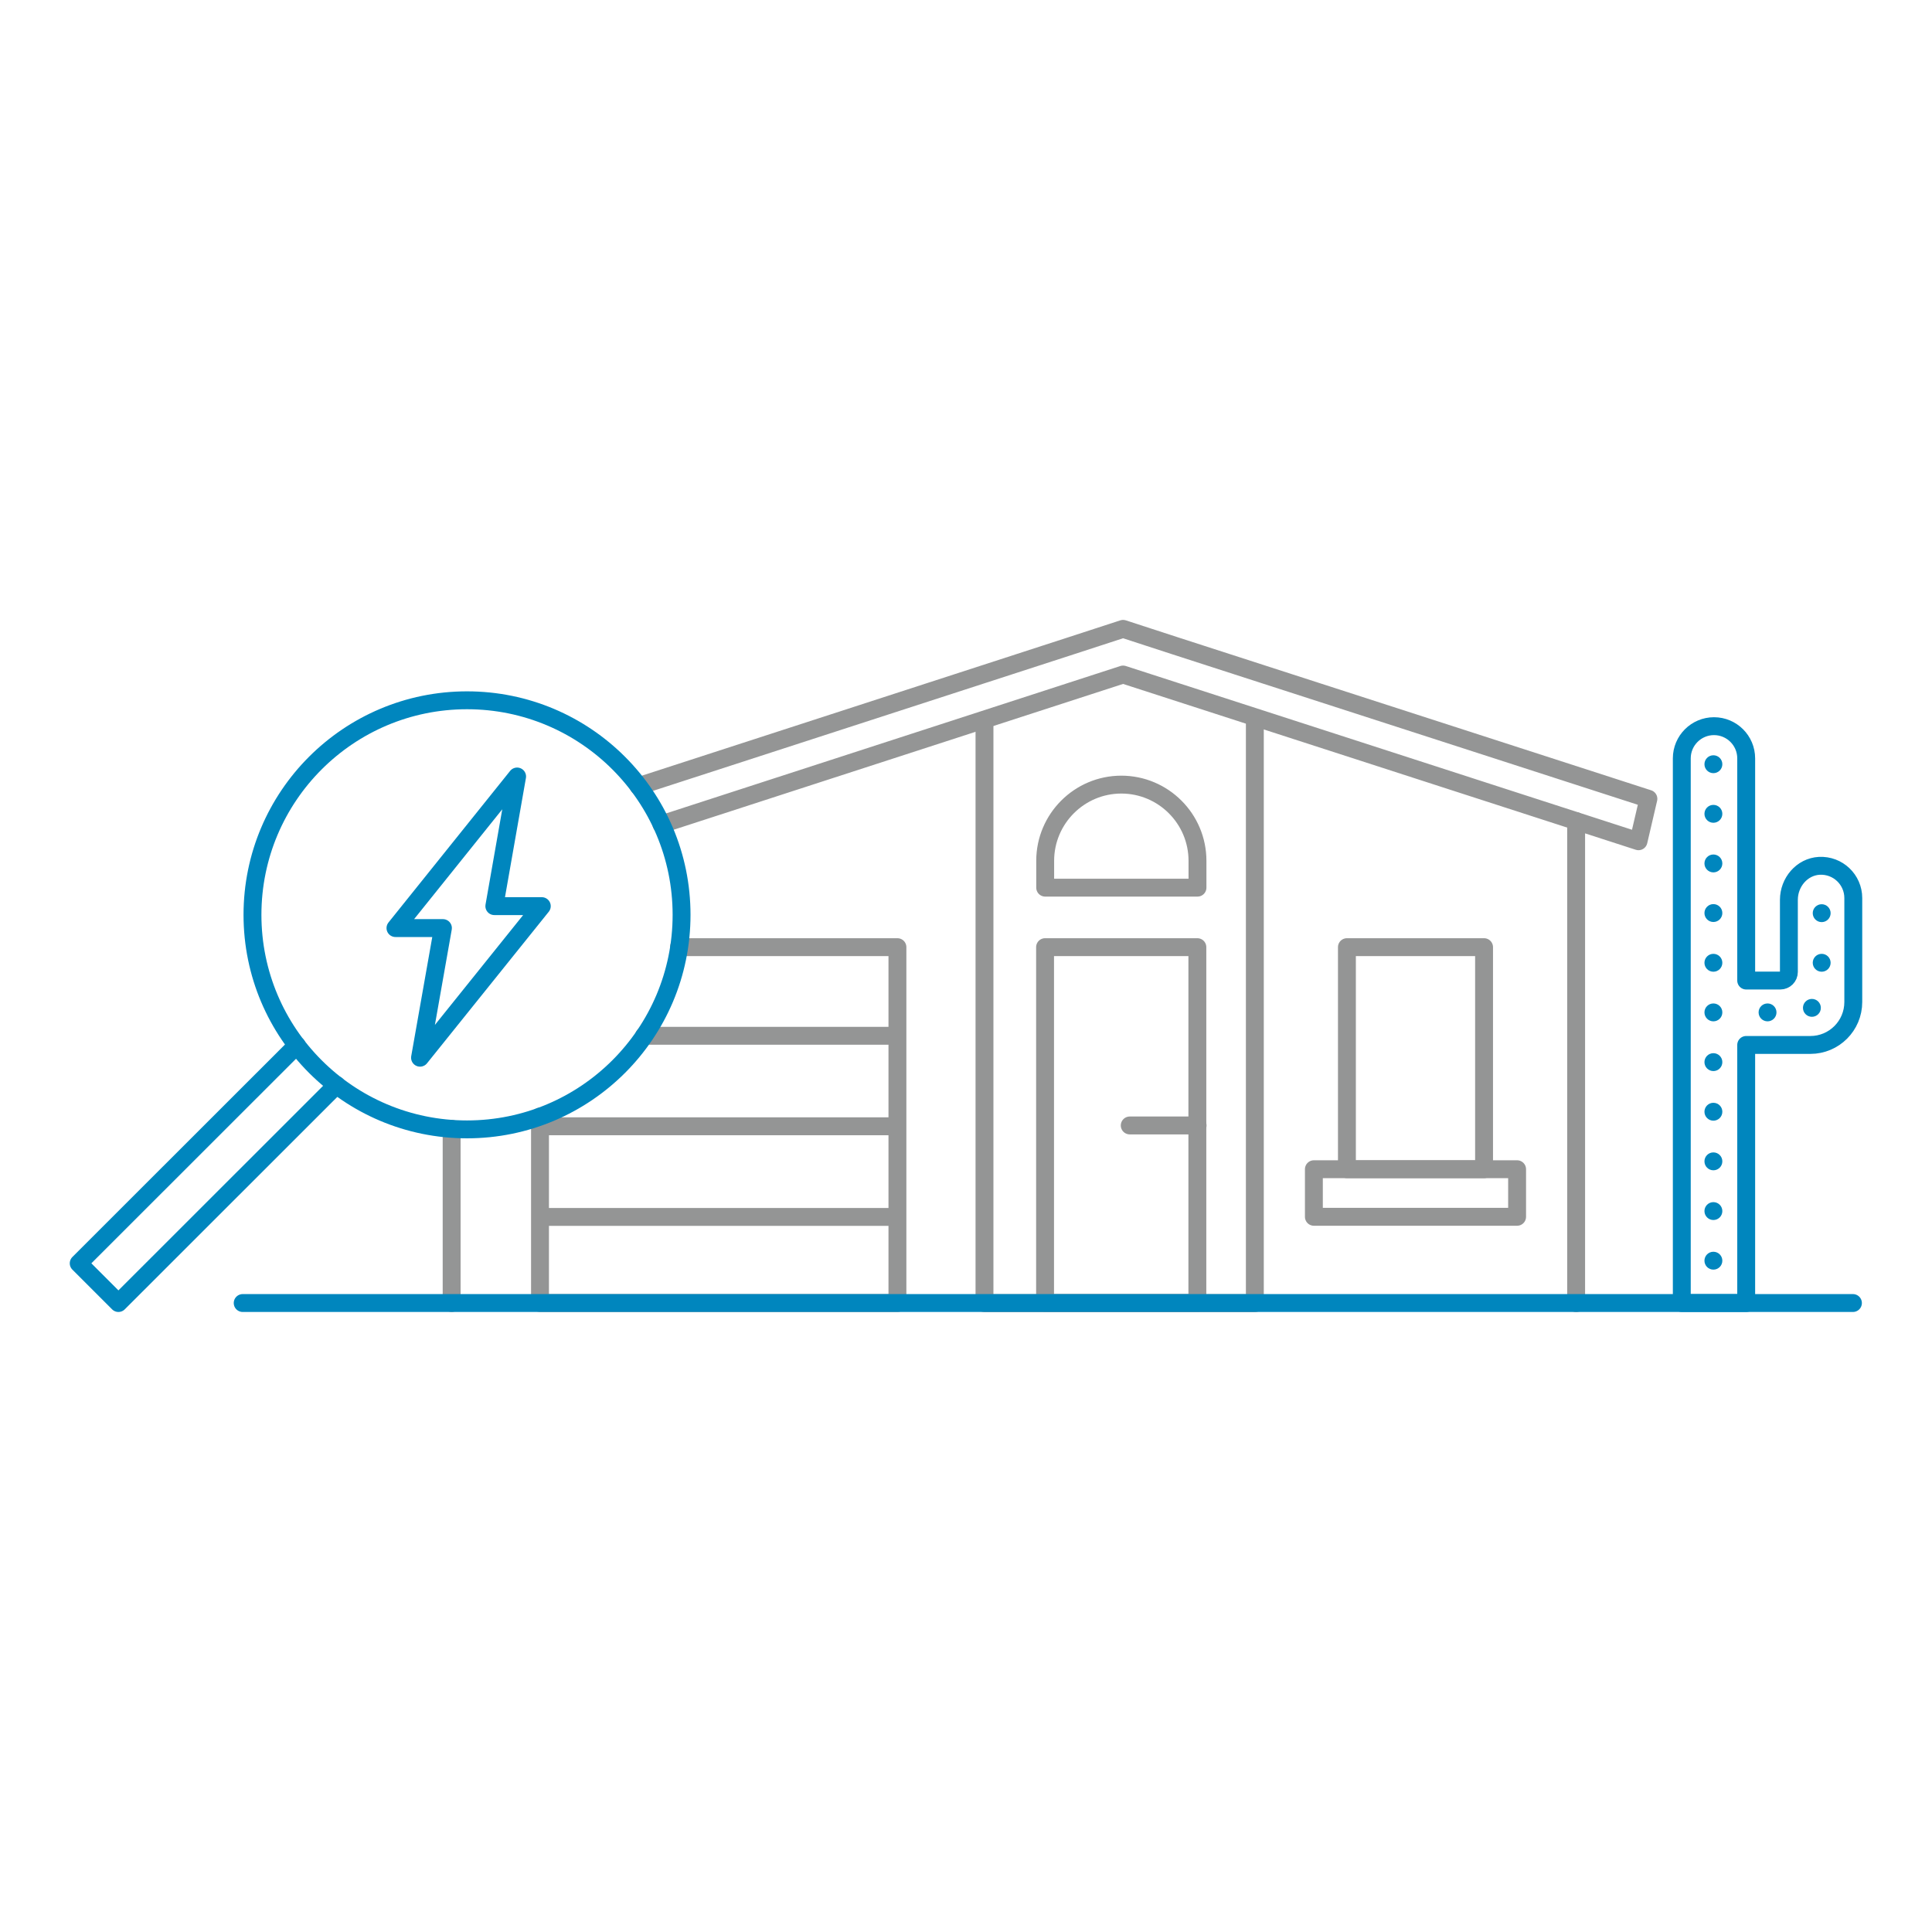 <?xml version="1.0" encoding="UTF-8"?>
<svg id="Layer_1" xmlns="http://www.w3.org/2000/svg" viewBox="0 0 162 162">
  <defs>
    <style>
      .cls-1 {
        fill: #0086be;
      }

      .cls-2 {
        stroke: #949595;
      }

      .cls-2, .cls-3 {
        fill: none;
        stroke-linecap: round;
        stroke-linejoin: round;
        stroke-width: 1.5px;
      }

      .cls-3 {
        stroke: #0086be;
      }
    </style>
  </defs>
  <path class="cls-3" d="M152.55,72.6c-1.46.08-2.55,1.39-2.55,2.85v6.05c0,.4-.32.72-.72.72h-2.86v-18.63c0-1.49-1.21-2.7-2.7-2.7s-2.7,1.21-2.7,2.7v45.67h5.4v-21.64h5.38c1.99,0,3.6-1.61,3.6-3.6v-8.72c0-1.54-1.29-2.78-2.85-2.7Z"/>
  <line class="cls-2" x1="132.16" y1="109.27" x2="132.16" y2="68.85"/>
  <rect class="cls-2" x="110.17" y="98.04" width="17.04" height="3.99"/>
  <rect class="cls-2" x="112.94" y="79.42" width="11.5" height="18.62"/>
  <line class="cls-2" x1="94.73" y1="94.37" x2="100.42" y2="94.37"/>
  <line class="cls-2" x1="37.87" y1="109.26" x2="37.87" y2="94.65"/>
  <polyline class="cls-2" points="56.93 79.42 75.25 79.42 75.25 109.26 45.28 109.26 45.28 93.62"/>
  <rect class="cls-2" x="87.63" y="79.42" width="12.77" height="29.84"/>
  <path class="cls-2" d="M94.02,65.79h0c3.52,0,6.39,2.86,6.39,6.39v2.25h-12.77v-2.25c0-3.52,2.86-6.39,6.39-6.39Z"/>
  <line class="cls-2" x1="75" y1="86.85" x2="54" y2="86.85"/>
  <line class="cls-2" x1="45.5" y1="94.44" x2="75" y2="94.44"/>
  <line class="cls-2" x1="45.5" y1="102.04" x2="75" y2="102.04"/>
  <polyline class="cls-2" points="82.55 60.68 82.55 109.27 105.22 109.27 105.22 60.68"/>
  <polyline class="cls-2" points="53.54 65.92 89.81 54.15 94.17 52.73 98.53 54.15 138.22 66.98 137.39 70.54 94.17 56.56 55.46 69.12"/>
  <g>
    <circle class="cls-1" cx="143.67" cy="72.4" r=".75"/>
    <circle class="cls-1" cx="143.67" cy="68.24" r=".75"/>
    <circle class="cls-1" cx="143.67" cy="64.08" r=".75"/>
    <circle class="cls-1" cx="143.67" cy="89.06" r=".75"/>
    <circle class="cls-1" cx="143.67" cy="76.56" r=".75"/>
    <circle class="cls-1" cx="143.67" cy="80.73" r=".75"/>
    <circle class="cls-1" cx="143.67" cy="105.71" r=".75"/>
    <circle class="cls-1" cx="143.67" cy="101.55" r=".75"/>
    <circle class="cls-1" cx="143.67" cy="93.22" r=".75"/>
    <circle class="cls-1" cx="143.67" cy="97.38" r=".75"/>
  </g>
  <line class="cls-3" x1="20.35" y1="109.26" x2="155.37" y2="109.26"/>
  <g>
    <circle class="cls-1" cx="152.75" cy="80.73" r=".75"/>
    <circle class="cls-1" cx="152.75" cy="76.57" r=".75"/>
    <circle class="cls-1" cx="151.93" cy="84.51" r=".75"/>
    <circle class="cls-1" cx="148.21" cy="84.89" r=".75"/>
    <circle class="cls-1" cx="143.67" cy="84.89" r=".75"/>
  </g>
  <g>
    <polyline class="cls-3" points="28.22 90.98 9.93 109.26 6.6 105.93 24.89 87.65"/>
    <circle class="cls-3" cx="39.16" cy="76.71" r="17.99"/>
    <polygon class="cls-3" points="45.43 75.98 41.45 75.98 43.36 65.11 33.16 77.82 37.14 77.82 35.22 88.69 45.43 75.98"/>
  </g>
</svg>